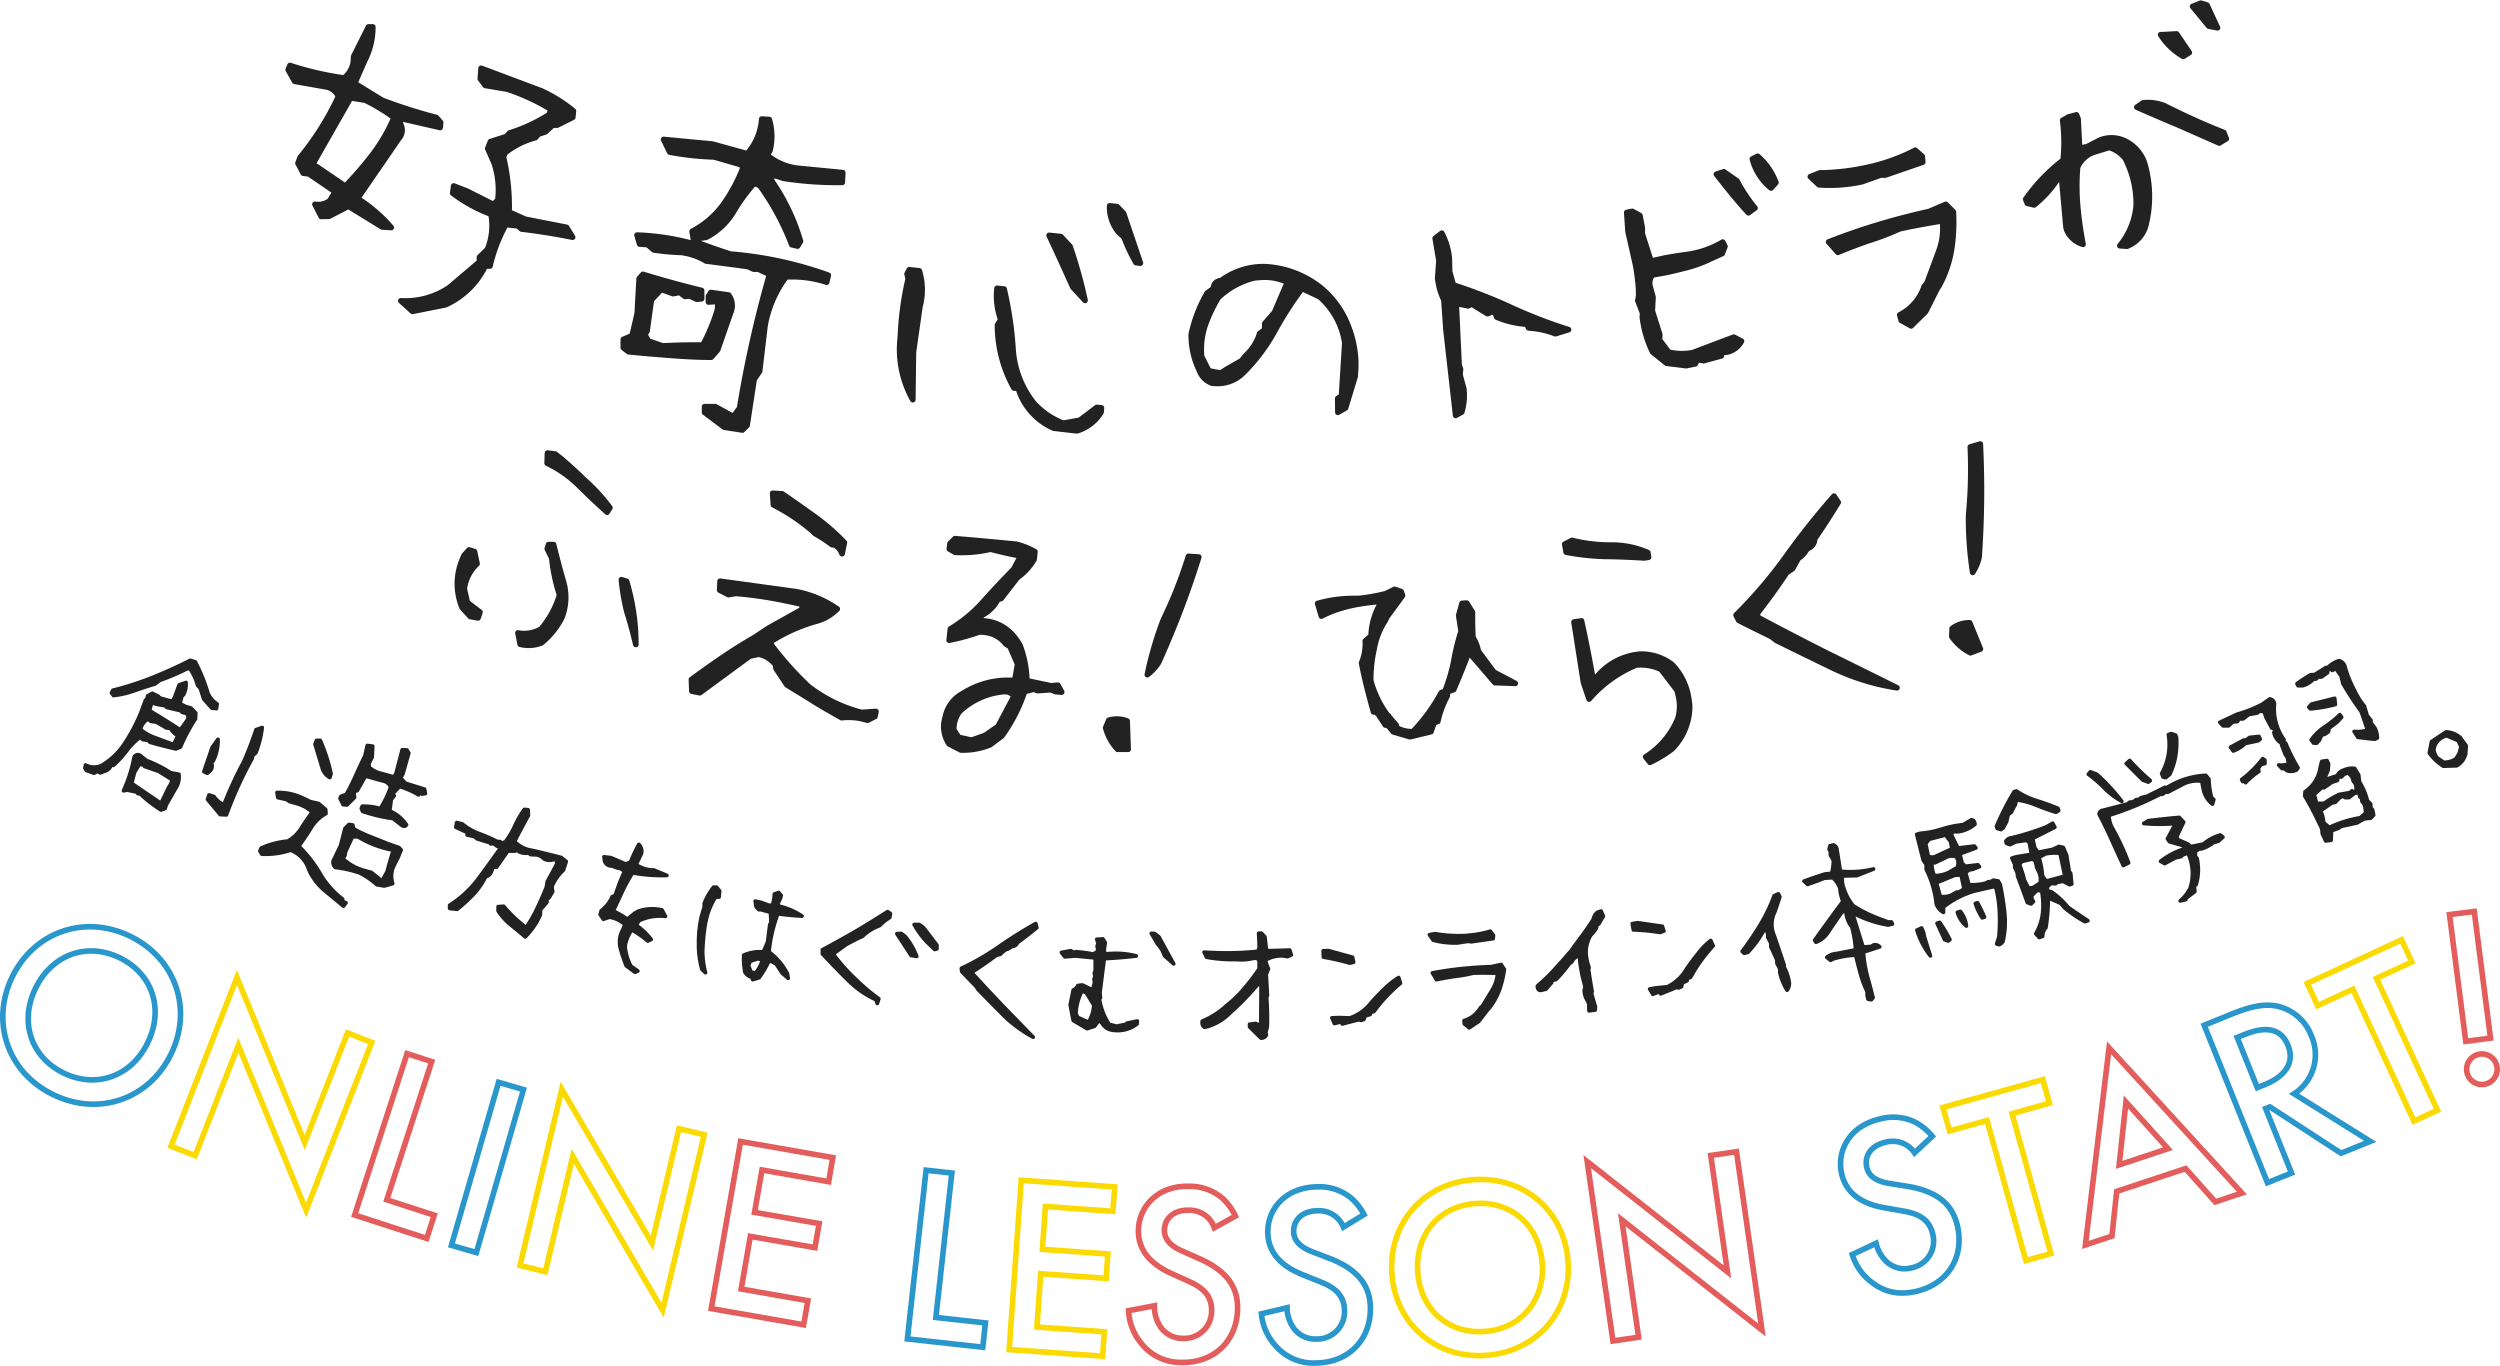 <svg xmlns="http://www.w3.org/2000/svg" viewBox="0 0 667.83 364.79" width="668" height="365"><defs><style>.cls-1,.cls-2{fill:#222;stroke:#222;stroke-linecap:round;stroke-linejoin:round;}.cls-1,.cls-3,.cls-4,.cls-5{stroke-width:1.5px;}.cls-3,.cls-4,.cls-5{fill:none;stroke-miterlimit:10;}.cls-3{stroke:#2996cc;}.cls-4{stroke:#fbda01;}.cls-5{stroke:#e25d5b;}</style></defs><title>アセット 1</title><g id="レイヤー_2" data-name="レイヤー 2"><g id="画像で作成するテキスト"><path class="cls-1" d="M123.46,162.26a16.57,16.57,0,0,1-.49-11.41c.18-.57.5-1.42,1-2.53l1.32-1.48,1.46.46.69,3.24a11.41,11.41,0,0,0-3,4.74,16.39,16.39,0,0,0-.43,1.95l.84,3.66,3.36,2.57L127.7,165l-2.06-.36Zm14.9,6.76a8.75,8.75,0,0,0,6.21-1.08,25.3,25.3,0,0,0,4.92-9.05A46.59,46.59,0,0,1,147.4,149l-1.21-2.46.35-1.12,1.34,0q1.2,4.92,2.6,9.8a14.78,14.78,0,0,1-.4,9.71,20.55,20.55,0,0,1-5.42,6.72,9.29,9.29,0,0,1-5.7.39Zm16.32-39.34a31.36,31.36,0,0,0-8.52-6l.09-2.71,2.09.27,1.59,1.26q4.09,3.55,6,5.49a49.37,49.37,0,0,1,7,7.58l-.75,1.19Q158.29,133.26,154.68,129.68Zm12.79,33.72a57.89,57.89,0,0,1-1.47-8.6l1.38.43a58.79,58.79,0,0,1,2.47,16.86C169,168.55,168.21,165.65,167.47,163.4Z"/><path class="cls-1" d="M184.7,181.47q3.9-2.88,8.28-5.87,4.61-3.12,8.44-5.29l3.83-2.54,8.94-5,.27-1.33q-1.49-.39-5-1.11a106.71,106.71,0,0,0-12.88-1.87l-2,.33-2.33-1.21.11-2.37L212.66,158a28.44,28.44,0,0,1,11,4.61,12.39,12.39,0,0,1-5.45,3.23,44.6,44.6,0,0,0-12,5.29l-.43.75a88,88,0,0,0,10.21,11.46,39,39,0,0,0,14.16,6.92L234,190l-.27,1.33-1.95,1-1.75-.44a16.84,16.84,0,0,0-5.21-.23q-5.12-2.88-7.49-4.37-1.47-.94-7.12-4.39l-2.89-4.36-.16-1a7.35,7.35,0,0,0-4.49-2.84l-2.41.52L186.94,185l-2.12-.43Zm37.52-36.05a38.57,38.57,0,0,0-4.47-2.93l-.85-.82a53.57,53.57,0,0,0-10.3-6.87l-.21-3.08,2.55.14q3.88,2.64,8.55,6a58.37,58.37,0,0,1,8.07,7l-.61,3Q224,145.51,222.22,145.42ZM215.64,162l.13-.62-.62-.13-.13.62Z"/><path class="cls-1" d="M253.53,198.66a8.23,8.23,0,0,1-1.37-5.51,11.92,11.92,0,0,1,.37-1.68,9.08,9.08,0,0,1,4.7-6.29,22.41,22.41,0,0,1,13.83-3.43l.77-4.37-2-4.68-1.18-.77a8.06,8.06,0,0,0-5.56-3.08,9.69,9.69,0,0,0-1.54-.08,54.16,54.16,0,0,1-8,2.18l.33-3a38.07,38.07,0,0,0,8.92-7.44q3-3.39,8-8.54l1.85-3.52q-3.74-.69-8.06-1.81a33.76,33.76,0,0,1-9.45.84l-1.54-.9.17-1.43,1.32-1.31q5.49.44,16.37,1.48a19.74,19.74,0,0,1,5,2l-.23,2.07a15.88,15.88,0,0,1-4.46,4.85l-4.35,5.6-.84.18a10,10,0,0,1-4.49,4.4l-.15,1.34q6.89.15,10.52,6.55a28.28,28.28,0,0,1,1.84,9.47l6.48,1.37,1.83-.16,1,1.84L282,184.7l-1.3-.51-3.57.24-1-.38-2.43.63a43.93,43.93,0,0,1-6.06,11.85l-3.17,2.37a19.17,19.17,0,0,1-7.79,1.39Zm9.62-2.27L266.6,194l4.27-8.06a2.78,2.78,0,0,0-2.13-1.24,8.45,8.45,0,0,0-1.19.05A19.83,19.83,0,0,0,256.33,190a7.88,7.88,0,0,0-1.55,4.91l1.31,2,3.46.76Z"/><path class="cls-1" d="M295.36,194.35l.83-2a7.6,7.6,0,0,1,4.91.2l.26,7.55h-2.83A13.54,13.54,0,0,1,295.36,194.35Zm15.39-28.78c1.26-2.67,2.16-4.67,2.72-6q2.23-5.32,4-11l2.76.18q-3.43,11-7.87,21.56-1.84,4.41-2.87,6.62a12.32,12.32,0,0,1-3,3.24A94.65,94.65,0,0,1,310.75,165.57Z"/><path class="cls-1" d="M372.19,195.44l-1.48-1.81-.63,0-1.71-2.6-.72-1.31.14.71-.25-1.07,0-.72-.62,1.48q-2.11-7.37-3.2-13.09a13.37,13.37,0,0,0,1-5.85l1.54-1.37a18.36,18.36,0,0,1,2.85-9.22q-9.83.63-16.12,3.93l-1-3.37a35,35,0,0,1,9.32-1.33h1.54a49.34,49.34,0,0,0,7.33-1.29l2.37-1.15,1.76.61.34,1.07-4.16,5.69-.48,1a20,20,0,0,0-2.95,7.6,36.56,36.56,0,0,0-.9,8.38,27.37,27.37,0,0,0,4.19,8.87l2.64,3.09-.81.05a8,8,0,0,0,5.26,1.65A48.09,48.09,0,0,0,385,185l1-.42a47.91,47.91,0,0,0,2.31-7.75,61.72,61.72,0,0,1,2-8.27l-.64-4.21.88-3.22,1.26-.08,1.52,2.43c0,2.3,0,4.56.16,6.78a10.3,10.3,0,0,1,1.41,3.62l4.16,5.61,5.71,3-5.44-.2-7-8.14q-1.14,3.24-4,10l-1.76.65.06,1a26.07,26.07,0,0,0-2.54,6.85l-1,.34-.84,2.4-5.61,1.36Zm-1.27-4.27c-.06.13-.23.23-.53.31Z"/><path class="cls-1" d="M428.68,148.57a63.1,63.1,0,0,1-10.31-1.13L418,145.3l1.94-1a41.94,41.94,0,0,0,10.16,1.25,24.27,24.27,0,0,1,10.08,2l.2,1.25-1.16.18Q433.54,148.63,428.68,148.57Zm10.93,53.56a22,22,0,0,0,8.63-10.3,11.73,11.73,0,0,0,.27-5.25,21.92,21.92,0,0,0-.54-2.29l-4.25-5.55a13,13,0,0,0-6.66-1.15,33.88,33.88,0,0,0-12.56,9.09L423,182.26l-2.53-16.15,2-.3q1.53,6.88,3,15.15l1.07-.17a16.78,16.78,0,0,1,11.57-6.1,13.49,13.49,0,0,1,8.56,2.77,16.64,16.64,0,0,1,4.48,9.35,14.42,14.42,0,0,1,.21,2A16.37,16.37,0,0,1,446.68,200a33.23,33.23,0,0,1-5.92,3.58Z"/><path class="cls-1" d="M490.06,178.6q-5.85-2.81-15.51-7.56L473.19,170q-6-2.94-8.73-4.34l-.7-1.41a122.13,122.13,0,0,0,13.29-15.57q6.07-8.47,12.87-16.21l1.14,1.68q-3.63,5.87-6.32,9.75a2.69,2.69,0,0,1-2,2.6,7,7,0,0,1-2.35,2.6l-1.57,2.78-1.52,1q-3.63,5.49-7.9,10.95l.25,1.06q8.18,4.37,18.29,9.49,10.71,5.26,18.8,9.29A61.22,61.22,0,0,1,490.06,178.6Z"/><path class="cls-1" d="M521.4,170l.09-2.17a7.59,7.59,0,0,1,4.68-1.51l2.86,7-2.67,1A13.71,13.71,0,0,1,521.4,170Zm4.48-32.33c.24-2.94.4-5.14.46-6.58q.25-5.78,0-11.75l2.66-.78q.57,11.49.08,23-.21,4.78-.4,7.21a12.48,12.48,0,0,1-1.71,4.08A93,93,0,0,1,525.88,137.69Z"/><path class="cls-1" d="M85.8,57.76l-1.67-3.24a5,5,0,0,0,4-1l1.38-2.37-7-4.77L81,46.2,79.6,43.54,80.18,42a75.76,75.76,0,0,0,10.23-16.3,4.49,4.49,0,0,0-3.55-2.6l-8.14-1.44L77,18.61l.45-1.18a82.37,82.37,0,0,0,14.46,3.35,6.61,6.61,0,0,0,2.46-4.18l.12-1.6,3.94-7.86,1.15,0a19.17,19.17,0,0,1-2.14,8.94l-2.7,6.12,7.36,4.53a140.74,140.74,0,0,0,14.47,4.61l1.14,1.3L117.58,34l-10.3-2.36-.45,1.19a3.32,3.32,0,0,1-.31,4.13l-11,16a40.67,40.67,0,0,1,9,7.76l-2.45-.16-9-5.53-5.17,2.68Zm6.44-8.08a97.56,97.56,0,0,0,7.31-8.47,46.34,46.34,0,0,0,5.71-9.86,50.62,50.62,0,0,0-7.69-4.65l-3.92-.62L83.56,43.79Q87.88,46.67,92.24,49.68Zm17.93,33.43-3.09-2.81a20.78,20.78,0,0,0,13-3.59l8-6.81V68.64l2.14-2.09a16.77,16.77,0,0,0,.95-9.39,40.15,40.15,0,0,1-10.23-5.61l.25-1.93L124.75,51l7.06,3.55L133,53.36a22.76,22.76,0,0,0-.95-9.73l-1.75-4,.7-1.85,4.28-1.37.84-.94a43.91,43.91,0,0,0,10.54-4.89l.54-1.43a56.92,56.92,0,0,0-11.66-5.39l-5.91-1L128.31,21l.2-2.82,16,6a37.82,37.82,0,0,1,8.67,5.41L153,31.28l-4.17,2.09-1.17,0-1.93,1.78-1.88.63-.84.94a21.64,21.64,0,0,0-8.1,4.07l-.42,1.1A58.53,58.53,0,0,1,136,56.59l4.3,1.92,11.05,2.16,1.61,2.63q-7-1.39-13.65-2.18l-.94-.84-3.24-.36A43.14,43.14,0,0,0,130.89,71h-1.26A21.73,21.73,0,0,1,119,81.36Z"/><path class="cls-1" d="M167.89,93.9l-1.38-1.08,0-2.21,2.34-1,1.39-6q.24-4.8.51-9.26l1-1.12q7.83,2.4,15.67,4.31l0,2.21-1.28.13L184.25,79l-1.28.12-1.39-1.08-1.81.34-3.11-1.14L174,80.06l-1.16,8.34-.59.88.94,1.76L177,92.35q5.46-.27,10.75-.23a50.33,50.33,0,0,0,3.93-9.49l.12-2.19-2.54.18,0-1.54.61-1,4.76.67a4.58,4.58,0,0,1,.56,4.65l-3.48,10L190,95.36c-3.34,0-6.91-.19-10.73-.48S171.66,94.27,167.89,93.9Zm25.59,20.17-5.26-3.95,0-1.54h2.89l4.78,2.64,1.68-2.25a310.85,310.85,0,0,1,8-35.74l-3-1.39-1.26,0-1.48-.69c-3.74-.52-7.47-1-11.22-1.49a17.06,17.06,0,0,0-6.6-2.29,57.85,57.85,0,0,1-7.36-.68l-1.69-1.42-2.09-.14-.7-2.38A64.4,64.4,0,0,1,185,65l.25-1.05-.36-2.21a24,24,0,0,0,8.37-7.22,45.76,45.76,0,0,0,5.14-9.51L198.15,44l-7.4-2.14a75.84,75.84,0,0,1-11.85-1.29l-1.63-3.37,13,1.23L199.61,41a15.53,15.53,0,0,0,3.88-9.25l2,.12a15.69,15.69,0,0,1,.21,8.23l-.78,1.27a15.44,15.44,0,0,0,8.81,3.58l11.4,1.11L225,48.66a96.31,96.31,0,0,1-15.65-1.07l-2.69-.88-.76,1.19a55.39,55.39,0,0,1,7.94,16.5l-.78,1.27-1.55-.36A69.46,69.46,0,0,0,203,49.53l-1.48-.68a48.66,48.66,0,0,0-5.65,7.77,18.08,18.08,0,0,1-7.25,6.72l-2.08.28-.71.95q4.71,1.77,9.27,3.25a100.72,100.72,0,0,1,26.16,5.64l-.43,1.86A29.64,29.64,0,0,0,210,73.91a30.31,30.31,0,0,0-5.66,13.18l-1.42,12-1.47,2.21-1.88,12.27-1.25,1.24Z"/><path class="cls-1" d="M243.84,106.71A27.38,27.38,0,0,1,240.52,90a81.79,81.79,0,0,1,2.1-15.58l-.31-1.3.57-1.12,2.69.29a17.13,17.13,0,0,1,.17,9.54L244,94Zm37.68,7.62a16.93,16.93,0,0,1-9.5-10.62l-1.16-.13a34.59,34.59,0,0,1-4.4-16.8l.88-1.45a18.61,18.61,0,0,1-1-8.37l1.89.2a97.34,97.34,0,0,1,2.38,16,25.83,25.83,0,0,0,5.63,14.57A21,21,0,0,0,284,113l4.45-.8,4.53-3.42,1.26.13-.12,1.17a11.37,11.37,0,0,1-6.43,4.95Zm8.33-34.15-3.26-3.53q-3.15-7.05-6.34-13.83l3.14.33,2.45,2.62A124.39,124.39,0,0,1,289.85,80.18Zm13.6-10.09a47.74,47.74,0,0,1-3.19-6.79L298.86,62a10.36,10.36,0,0,1-2.43-7.07l2,.21,1.72,1.82,4.49,13.27Z"/><path class="cls-1" d="M357.36,106.37l1-.64.88-14.18a20.39,20.39,0,0,0-6.69-12.31L347.82,77a95.53,95.53,0,0,0-7.4,11.53,48.18,48.18,0,0,1-8.57,11.26,9.54,9.54,0,0,1-6.57,2.58,9.94,9.94,0,0,1-1.54-.08,5.65,5.65,0,0,1-3.36-3.4,21.67,21.67,0,0,1-2.16-9.64,37.71,37.71,0,0,1,4.24-11l1.71-1.28c0-1.2.67-1.9,2.06-2.09a19,19,0,0,1,11.61-3.7A25.86,25.86,0,0,1,353.05,77a24.76,24.76,0,0,1,7.31,10.59,27.74,27.74,0,0,1,1.8,9.74c0,.6-.05,1.65-.16,3.16l-2.55,8.41-2.06,1.19Zm-29.68-7.79,4-2.29,1-1.27a13.33,13.33,0,0,0,3.83-6l1.35-1,0-1.63,2.6-3,3.45-8.06A14.06,14.06,0,0,0,337.41,74c-.48,0-1.32.07-2.52.2a21.83,21.83,0,0,0-9.44,5.22,39.94,39.94,0,0,0-3.55,7.52,20.45,20.45,0,0,0-.92,8.22L322.9,99l3.17.61Z"/><path class="cls-1" d="M386.26,88l-.54-7.93a17.88,17.88,0,0,1-1.67-5.82l.34-4.66-1-6,1.76-1.36a17.84,17.84,0,0,1,2,6.69l.09,3.62,1,3.53a138.07,138.07,0,0,1,15,5.82A131.47,131.47,0,0,0,419,88l-3.51,1.09a23.73,23.73,0,0,0-7.15-1.55l-.46-1a24.5,24.5,0,0,1-8.08-1.9L399.26,83l-1.92.74-4.16-2.57-1,.47L389,81l.77,16.53.37,1-.11,1.64,1,3.62a15.44,15.44,0,0,1-.55,6.23l-1.63.89Z"/><path class="cls-1" d="M441.42,73.38a3.63,3.63,0,0,0-.51,3.5l.66,2.45L441.38,83l2,6.33-.1,1.4,2.49,3.29a15.48,15.48,0,0,0,6.46.11L463.15,90l2.05,1.07A5.73,5.73,0,0,1,461.35,94,6.84,6.84,0,0,1,460,94l-.17,1-4.71,1.29L453.46,96l-.6,1.13-2.48.49-5.19-.65-3.72-3a28.61,28.61,0,0,1-2.75-9.4l.09-.93-1.31-3.43q.67-1.7-.48-9l-2.12-9.43-.34-5.08,1.5-.29,2,1.09.64,3.27,0,1.65,2.34,7.27,3.52-.78c2.13-.42,4.21-.73,6.26-1a25.43,25.43,0,0,0,9.38-3.3l.59,1.17-.73,1.89L457.12,69a35.11,35.11,0,0,1-7.66,2.7c-2,.52-3.59.88-4.66,1.09ZM464,48.27a43.64,43.64,0,0,0,4.82,7.25l-1.77,1.26q-3.85-4.22-8.54-10.29l2-.66Zm10.39.46-1.28,1.44a14.67,14.67,0,0,1-5-7.76l1.42-.73A16.94,16.94,0,0,1,474.4,48.73Z"/><path class="cls-1" d="M485.89,49.3l-2.29-2.17,2.54-1a61.52,61.52,0,0,0,12.61-1.45c.77-.15,1.83-.41,3.16-.78a49.81,49.81,0,0,0,9.71-3.83l1.86,1.63.15,1.55-10,3.45-1.23,0-5,1.78A40.45,40.45,0,0,1,485.89,49.3Zm22,36.23-.41-1.48A13.23,13.23,0,0,0,514,76.52l.77-1,3.1-8.36a17.29,17.29,0,0,0,1-8.24q-7.44,1.23-11.49,2.17a68.91,68.91,0,0,1-8.21,3.13q-4.11,1.42-8.22,3.13l-2.46-2.78a174.91,174.91,0,0,1,17.06-5.69q4.88-1.35,9.81-2.45l4.44-1.9,2,2a48.38,48.38,0,0,1-.48,10.06A30.63,30.63,0,0,1,518,76.26l-.53.8-3.07,6.11L510.53,87Z"/><path class="cls-1" d="M566.27,65.58a19.38,19.38,0,0,0,4.38-10.69,26,26,0,0,0-1.82-10.16c-.43-1.06-.78-1.86-1.06-2.4a8.68,8.68,0,0,0-4.32-3l-4.25,1.3a7.38,7.38,0,0,0-4.22,4,62,62,0,0,0,0,10.09,105.49,105.49,0,0,0,1.47,10.49,6.79,6.79,0,0,1-4.31-3.72l-.25-.87-1.17-13.14-1.17.46a29.64,29.64,0,0,1-6.15,6.74l-1.83-.43-.44-1.09a47.57,47.57,0,0,1,10-10.43A45.81,45.81,0,0,0,551,32.11l1.58-.93,2.11-.55.44,1.09.4,7.81,2-.4L561,37.35a8.35,8.35,0,0,1,7.09.47A10.31,10.31,0,0,1,572.7,43l.35,1.12a31.65,31.65,0,0,1,.28,15.54,8.19,8.19,0,0,1-5.16,6.05Zm15.46-32.33q-3.84-1.57-10.91-4.68l1.68-1.15a12.17,12.17,0,0,1,5.65.75q8.16,4.13,15.89,7.16l.67,1.68-1.88,1.14Zm-4.55-24L581.45,9,584.84,14l-1.63,1A17.17,17.17,0,0,1,577.18,9.21Zm12.87-2.32-4.34-5.27,2.18-.87,1.66.5,2.81,6.07Z"/><path class="cls-2" d="M23.07,205.74l-.37-.59.15-.84a4.88,4.88,0,0,0,4.31.11,18.79,18.79,0,0,0,6.12-5.85,48.74,48.74,0,0,0,4.26-8l1.34-3.6.47-.44.07-.67,1.25-.71,1.56.75.48.49,3.26.91.65-1,1.24-3.4,1.83-.64a6.08,6.08,0,0,1-.65,3.24l-.46.43-.51,2,1.61.77,1.33.39,1.28,1.33-.08,1.53a49.43,49.43,0,0,0-4,7.52L47,200c-2.32-.52-4.63-1.11-6.94-1.79l-.48-.48-1.41-.23-.78-.58a17.13,17.13,0,0,0-3.56,3.6,26.5,26.5,0,0,1-3.54,3.86l-.64-.05A2.25,2.25,0,0,1,28,205.92l-1.24.47L26,206l-.89.48Zm7.25-20-.52-.7.34-.7a81.7,81.7,0,0,0,10.62-3.43q5.16-2.07,10.06-4.56l1.33.39a43.73,43.73,0,0,1,3.37,8.32A6.54,6.54,0,0,0,58,188l-.19,1.23-1.24-.15-2.14-2.4-.93-2.89-.7-.74a14.94,14.94,0,0,0-1.9-4.26l-.69-.34a61.37,61.37,0,0,1-7.49,3.22l-1.37,1c-1.7.5-3.51,1.09-5.45,1.77A23.3,23.3,0,0,1,30.32,185.73ZM43,216.31A34.61,34.61,0,0,1,37.46,212l-.63-.06-.4-.44L34,211l-1,.18a41,41,0,0,0,2.86-9.06,1.11,1.11,0,0,1,1.67-.3l1.61,1.28a33.79,33.79,0,0,1,6.43,3.26l2.22.42A5.41,5.41,0,0,1,47,210.4l-2.59,4.52-.31,1Zm0-1.78,1.93-4,.91-1.58v-.82L42.42,206l-3.77-1.31-.44-.47-1-.09-1.26,2.08-.77,3Zm3.38-15.69,1.14-2.34a6.09,6.09,0,0,1-2-2l-1.06-.11-2.7-1.56-1.47-.2-.76-.62a4.33,4.33,0,0,0-2,2.78A12.3,12.3,0,0,0,41.42,197Zm2.09-4.31L50.23,192V191l-.56-.53-1-.23-.44-.46-3.68-.87-.48-.48a14.65,14.65,0,0,1-3.35-.71l-.38.47-.37,1.6q4.05,2.42,7.9,4.93Zm6,11.53,2.2-6.44,1.56-2.18a12.09,12.09,0,0,1-1.21,5.65l-.56.64a1.89,1.89,0,0,1-.42,2.23l-.67.54Zm4.33,11.47-3.36-4.06.41-1.17,1.32.43a6.33,6.33,0,0,0,2.64,2.19,105.19,105.19,0,0,1,5.35-11.59q1.84-4.23,3.24-8.47l1.64-.57A27.23,27.23,0,0,1,68.36,201l-.9.83-.08.67a108.67,108.67,0,0,0-6.9,15.11Z"/><path class="cls-2" d="M91.75,242l-5-4.13a15.81,15.81,0,0,1-4-5.06L82,231a8.26,8.26,0,0,0-4.37-3.95,21,21,0,0,1-7.69,1.06l-.5-.84.31-.76a22.19,22.19,0,0,1,7.13-1.88,10.16,10.16,0,0,0,3.63-3.51c.94-1.49,1.9-2.9,2.9-4.24a10.1,10.1,0,0,0-4-2.24l-2.12-.6-.63-.5L74.23,213,74,211.65a15.31,15.31,0,0,1,6.84,1.45l2.09,1,2.17.48L87,216.2l.07,1.06a10.64,10.64,0,0,0-4,3.89q-1.55,2.52-3.26,4.84a34.48,34.48,0,0,1,5.72,7.33,22.9,22.9,0,0,0,6,6.81v.63l.89.36Zm-3.64-34.36A4.3,4.3,0,0,1,86,204.82l-1.84-6.09.39-1h1a45.33,45.33,0,0,1,2.88,8.91Zm12.55,28.63A20.59,20.59,0,0,0,96,233.09a33.19,33.19,0,0,0-6.44-1.44,1.79,1.79,0,0,1-.54-1.73L91,225.77l1.15-4.5,1.08-1.09,1,.16.25,1A31.85,31.85,0,0,0,99,223.48l4.72,1.88,2.85,1,.59.63-.82,2-1.1,2.16a6.47,6.47,0,0,0-.35,4.82l-2.22.64Zm-9-21.39-.82-1.65.22-.55,1.45-.55q1.37-2.44,2.55-5.1c.79-1.76,1.59-3.48,2.42-5.15l.63-2.79,1.44.18-.14,2.94-.84,1.63,0,1a6.7,6.7,0,0,0,3,1.64l3.62,1,.57-.8,1.69-6.45,1.25.06.5.83-1.53,5.43-.65,1.27,1.32,1.36,5.07,1.58.22,1.17-.89.13-.67-.51-.29.72a20.9,20.9,0,0,0-5.06-2.22l-1.88,2,.47.44-.8,1-.39,3.09a10.2,10.2,0,0,1,4.46,3.7c-.3.43-.73.47-1.27.12l-2.33-1.81a41.64,41.64,0,0,1-8.12-1.91l-.33-.77.23-.59a15.06,15.06,0,0,1,4.81.63,27,27,0,0,0,2.79-5.76,2.71,2.71,0,0,0-1.52-1.49l-5.22-1.44-2.19,3.89-.64.14-.24.59.15,1.09-2,2Zm10.45,20.47.3-.76,1-1.78c.5-1.93,1.06-3.85,1.66-5.77a26.86,26.86,0,0,1-9.43-3.56l-1.49,0-1.85,4-.16,1-.57.81a13.58,13.58,0,0,0,6,3.26l1.67.47Z"/><path class="cls-2" d="M140.31,250.21q-1.92-1.64-3.89-3.23a15.86,15.86,0,0,1-3.35-3.73l0-1.11,1.47-.1a38.12,38.12,0,0,0,6,5.68,35.63,35.63,0,0,0,2.94-5.13q1.31-2.75,2.49-5.67l.23-1.46,2.55-4.73-.09-.9-.5-.4a3.18,3.18,0,0,1-2.85-.06,3.27,3.27,0,0,0-2-1.07l-1.6-.09-.5-.4a4.58,4.58,0,0,1-2.57-.35l-.59-.68-.4.5-2,0-3,4.29-1.07,0c-.19,1.47-.8,2.33-1.84,2.57a19.92,19.92,0,0,1-3.36,4.81,43.67,43.67,0,0,1-4.26,3.89l-2-.22,0-.85a29.11,29.11,0,0,0,7.66-7.11q3.1-4.17,6.06-8.39a2.84,2.84,0,0,1-1.89-1l-.89.09.31-.95-.76.57L127.4,224l-.67-.6L124.8,223l.06-.65-3.08-1.43.21-1.23,1.51.35a15.31,15.31,0,0,0,4.53,2.6,47,47,0,0,1,4.87,2.13l.68,0,.49.4.94-.36a22.23,22.23,0,0,0,2.55-4.31,24.4,24.4,0,0,1,2.5-4.32l1,.08.09,1.52c-1.25,2.25-2.48,4.56-3.7,6.95a8,8,0,0,0,4.65,2.37q3.88.89,7.86,1.93l1.29,1.05-.74,2.29a12,12,0,0,0-3.07,4.43l.18,1.35-.94,1.57-.59.48v.76L145,242.27l-.59.62-.09,1.46A19.06,19.06,0,0,1,140.31,250.21Z"/><path class="cls-2" d="M167.3,257.94a38.81,38.81,0,0,1-1.59-4.74,6.89,6.89,0,0,1,0-3.26,9.58,9.58,0,0,1,.75-1.83l.47-1.17a7.5,7.5,0,0,0-3.35-1.83,4,4,0,0,0-.79-.16l-1.6.55-.86-1.27.28-1a9.52,9.52,0,0,0,2.92-3.74l.82-.35a57.75,57.75,0,0,1,2.41-6.26,1.77,1.77,0,0,0-1.15-.94,2.21,2.21,0,0,0-.55-.09l-1.51-.56a4.64,4.64,0,0,1-.71-.09,1.86,1.86,0,0,1-1.33-1.24l-.16-1.13,1.81.22,4,1.7,1.29-.53a39.15,39.15,0,0,1,2.2-4.71,2.53,2.53,0,0,1,.7,2.42l-1.43,3a9.58,9.58,0,0,0,2.65,1.18,11.39,11.39,0,0,0,1.24.23h.82l3.51,1.46a44.09,44.09,0,0,1-9.17-.69,48.19,48.19,0,0,0-2.74,5c-1.07,2.34-1.88,4.07-2.42,5.17a25.7,25.7,0,0,1,3.77,2.2l1.93-1.56.92-.53a11.29,11.29,0,0,1,6.43-.35l.9,1.69a12.75,12.75,0,0,0-7.07,1.17l-.74,1.21a17.7,17.7,0,0,1,4,3.78l-.9.43a30.53,30.53,0,0,0-4.28-3,11.41,11.41,0,0,0-1.66,3.66A8.59,8.59,0,0,0,167,253a13.89,13.89,0,0,0,1.51,5l1.87,1.33-.76.32Z"/><path class="cls-2" d="M187.5,258.88a24.94,24.94,0,0,1-.88-7,31.43,31.43,0,0,1,.77-7.17l.74-2.49v-.93a16.88,16.88,0,0,1,2.49-4.35l.79,0,.82,1-.14,1.63h-.94a19,19,0,0,0-2.54,6.26c-.16.73-.27,1.31-.33,1.75a57.72,57.72,0,0,0-.58,6.53,23.21,23.21,0,0,0,.76,5.67ZM201,261.05a3.19,3.19,0,0,1-2-1.41,19.88,19.88,0,0,1-.32-4.54,10.16,10.16,0,0,1,5.22-.85l1.15-2.66.59-4.66.32-.5-.13-2.78-2.55-.71-.58,0-.72-.78-.24-1.5,1.54.33,2.41.88.75-.36.31-1.44.13-1.32,1.12-.38.67.77-.13.59-.7,1.57.16.7a17.85,17.85,0,0,1,6.23,2.65,63.53,63.53,0,0,1-6.46-.62,44.89,44.89,0,0,0-1.66,5.73c-.29,1.36-.52,2.85-.7,4.47a17,17,0,0,1,4.93,5.8l.21,1.24-1.63-1.39-1.56-2.42-1.86-1a26.61,26.61,0,0,1-2.73,4.66l-1.72.51Zm.83-1.17a8.89,8.89,0,0,0,1.71-3.11l-.05-.48-1.1-.24-2,.67-.46,1.15.71,1.76Z"/><path class="cls-2" d="M234,267a25.7,25.7,0,0,1-7.63-5.38q-3-2.94-6.68-6.88l0-1.08q3.77-2,8.8-4.88,3.42-2,8.62-5.31l.74.53-.16,1-1.33.92-1.44,1.31a12.74,12.74,0,0,0-4.52,2.83q-2.22,1-4.48,2.27l-3,2.2-.1.6a51.76,51.76,0,0,0,5.59,6.24,57.61,57.61,0,0,0,6.35,5.39l-.4,1.22Zm5.59-17.63,1.14-.07,1,.72a18.15,18.15,0,0,1,3.15,5.4l-1.5-.24Zm7.94,2.14a24.22,24.22,0,0,1-3.33-4.59l1.34,0a5.37,5.37,0,0,1,1.84,1.69l2.89,3.8v1l-.6.16Z"/><path class="cls-2" d="M268.08,271.18q-2.58-2.58-6.81-6.92l-.53-.83q-2.62-2.69-3.81-3.94l-.11-.88a68.37,68.37,0,0,0,10-5.77,114.25,114.25,0,0,1,9.86-6.18l.29,1.1q-3,2.43-5.18,4a1.53,1.53,0,0,1-1.54,1,3.87,3.87,0,0,1-1.74.93l-1.35,1.19-1,.24c-2,1.5-4.05,2.94-6.24,4.34l-.07.6c2.34,2.57,5,5.4,7.92,8.48L276,277A34.54,34.54,0,0,1,268.08,271.18Z"/><path class="cls-2" d="M286.71,272.55l-.16-.72-.66-3.45.8-3.93.75-.51.5-.73,1.18-.14,3,1.41.17-.4-.17-.52.27-1.1-.14-1,.23-.54-.13-1.13.23-.55c0-1.52,0-2.66,0-3.41l-5.27-.52-2.86.23-.9-1.17,2.48-.46.78.45.57-.17a31,31,0,0,1,4.7.64l1.17-.79,0-.71-.17-.57.26-.9-.35-1,1.64-.1.6,1-.36,2.62.84.36a24.48,24.48,0,0,1,3.82-.07,21.46,21.46,0,0,1,4,.64q-3.88.48-8.54.71l-1.16,9.09.12,1.33-.23.55a17.39,17.39,0,0,0,2.55,6.57l2,.52,2.06-.43.5.18.18-.55,2.79-.59-.05.76a8.37,8.37,0,0,1-6.36,1.7,3.69,3.69,0,0,1-3-1.91l-.88-.72-1.11,1.56-2,.65Zm5.49-4.1-2-3.27-1.14-.58a14.41,14.41,0,0,0-1.64,6.11l.45,1,2.92,1.3A9.92,9.92,0,0,0,292.2,268.45Zm18.87-13.21a8.15,8.15,0,0,0-1.85-3.12l-1.66-2.85.86.06,1.17.88,3.94,7.21Z"/><path class="cls-2" d="M333.81,274.26v-.71l1.58-.2,1.31.52.11-.4.07-9.45a1.35,1.35,0,0,0-.65-1.38c-1.19,1.41-2.42,2.78-3.69,4.09s-2.71,2.7-3.94,3.78a13.9,13.9,0,0,1-6.79,3.85c-.54-.27-.75-.81-.65-1.63a22,22,0,0,0,6.59-4.26,29,29,0,0,0,4.71-4.59,52.27,52.27,0,0,0,3.91-5.15V256.6l-.5-.67h-1.07a12,12,0,0,1-3.35.38,14.65,14.65,0,0,1-1.48-.06,36,36,0,0,1-7.66-.62l-.65-1.33c1.86.12,3.65.18,5.38.2a76.43,76.43,0,0,0,9-.44l.36-1-.17-3.81H337l.91,1,.38,3.45.66.21,5.59-.16.39,1.28-1,.45-1.32-.22a9,9,0,0,0-4.32,1l-.21.51.74,2-.57,1.47.31,5.59-.2.56c.15,2.17.22,4.11.2,5.84,0,.95,0,1.66-.06,2.14l-.37,1.31.15.77a1.53,1.53,0,0,1-1.43.8Z"/><path class="cls-2" d="M353.54,255.62l-.07-1.68,1.42-.05,6.43,1.78.26,1.31-1,.24A60.82,60.82,0,0,0,353.54,255.62Zm4.8,17.25-1.87.48-.67-1.5,1.83-.07,2.95.09a11.84,11.84,0,0,0,5.69-4.09c1.24-1.37,2.37-2.55,3.42-3.54a19.88,19.88,0,0,1,3.94-3.16l.47,1.51a42.48,42.48,0,0,0-6.16,6.34l-.92,1.21-.9.24-.13.56-1.31.41-.37.93-.75.23-.62-.18-4.38,1.14Z"/><path class="cls-2" d="M382.85,251.08l-1-1.44,1.51-.28a34.58,34.58,0,0,0,7.13.53c.44,0,1.05,0,1.82-.1a27.72,27.72,0,0,0,5.78-1.09l.85,1.1-.08.88-5.89.84-.68-.14-3,.45A22.72,22.72,0,0,1,382.85,251.08Zm8.33,22.36-.08-.86a7.46,7.46,0,0,0,4.41-3.48l.52-.45,2.6-4.29a9.8,9.8,0,0,0,1.42-4.45c-2.83-.08-5-.08-6.58,0a37.55,37.55,0,0,1-4.88.86c-1.61.24-3.23.53-4.87.87l-1.07-1.8a96.78,96.78,0,0,1,10-1.34c1.89-.16,3.78-.27,5.68-.32l2.66-.58.87,1.3a27.2,27.2,0,0,1-1.33,5.52,17.7,17.7,0,0,1-2.85,5l-.37.38L395,272.81l-2.51,1.69Z"/><path class="cls-2" d="M424.43,268.06l-.29-.68a5.4,5.4,0,0,1-.93-2.9l.23-1a41.67,41.67,0,0,1-1.38-6.53l-.15-1.62-.43-.1-1.16.91-.47.78-.65.49a36.38,36.38,0,0,1-3.52,4.18l-1.24.31.06.51L413,264.17l-1.44.33c-.58,0-.87-.41-.86-1.17a51.59,51.59,0,0,0,4.61-4.47l2.7-3a19.34,19.34,0,0,1,1.52-1.73c1.42-2,2.49-3.44,3.19-4.34,1.19-1.66,2.16-3.07,2.9-4.26a3.13,3.13,0,0,1,1.09-1.88l1-.33.59,1.36-1.23,2.1-.5.07a2.32,2.32,0,0,1-.6,1.71l-.49.63-.58.63a8.86,8.86,0,0,0-1.13,5.67,11.26,11.26,0,0,0,.38,1.85l.34,1.08-.13.58c.4,2.58.7,4.49.93,5.73l-.11.73,1,3.46-.05.82-1.66.21Zm-.85-8.8.35-.46-.87,0,.07.55Z"/><path class="cls-2" d="M436.32,248.33l-.28-1.65,1.41-.24,6.6.94.42,1.27-1,.37A58.26,58.26,0,0,0,436.32,248.33Zm7,16.5-1.78.71-.86-1.4,1.81-.31,2.94-.29a11.87,11.87,0,0,0,5.11-4.78q1.58-2.28,2.94-3.95a19.32,19.32,0,0,1,3.51-3.64l.65,1.44a41.85,41.85,0,0,0-5.29,7.08l-.76,1.31-.87.35-.05.58-1.25.57-.24,1-.72.33-.64-.1-4.19,1.69Z"/><path class="cls-2" d="M477.39,264.45a15.31,15.31,0,0,1-1.94-4.7v-1l-.77-1.51v-.8c-.54-1.24-1.08-2.43-1.62-3.55v-1l-.84-1.59v-1l-.46-1-.58.14a26.69,26.69,0,0,1-4.29,5.91l-1,.23-.49-.5a82.63,82.63,0,0,0,4.83-7.13,45.41,45.41,0,0,0,3.71-7.73l1.1-.49.41.75c-.41,1.32-.85,2.65-1.32,4a7.59,7.59,0,0,0-.11,6.58l2.56,7.6,0,.62a12,12,0,0,1,1.39,4.17A3,3,0,0,1,477.39,264.45Zm22.5,2.55-.88-.17-.23-1v-1A26,26,0,0,1,497,260.1q-.69-2.5-1.28-5a22.68,22.68,0,0,0-6,1l-.71.36-1-.79a4.59,4.59,0,0,1,2.63-1l5.05-1a29.87,29.87,0,0,0-1-6.08,7.52,7.52,0,0,1-1.58-4.18l-1,.09c-1.34,1.9-2.65,3.83-3.95,5.78a6.51,6.51,0,0,1-3.06,2.35l-.35-.52c2.49-3.49,5-6.95,7.56-10.38a11.94,11.94,0,0,1-.81-3.51,6.78,6.78,0,0,0-1.93-2.83l-2.21.14c-1.46.59-2.95,1.14-4.49,1.65l-.95-.86c1.84-.67,3.71-1.31,5.6-1.9l1.78-.18a13.55,13.55,0,0,0,.47-3.44l-.8-1.45v-1l-.36-.57.25-.91.94-.21a1.61,1.61,0,0,1,.95,1.46l.87,5.56a26,26,0,0,0,8.85-.6L496,233.85l-3.81.09a6.29,6.29,0,0,0,.32,3.21,14.29,14.29,0,0,0,2.55,4.74,33.72,33.72,0,0,0,4.63,2.51q2.28,1,4.71,1.83l.86,0,.26.54-1.15.27a30.63,30.63,0,0,1-9-3l-.17.88,2.48,8,2.22-.14.48-.35a1.61,1.61,0,0,1,1.74.44l-4.35,1.43a36.52,36.52,0,0,0,1.41,7.68c.41,1.5.8,3,1.17,4.46Z"/><path class="cls-2" d="M515.66,255.28a21.43,21.43,0,0,1-3.59-6.86l1.25-.58.54,1.26.19,1Zm18.36-3-.63-.18.59-1.91a53.52,53.52,0,0,0,.15-6.45,33.66,33.66,0,0,0-.91-6.51l-.4-.49L527.3,238a24.58,24.58,0,0,0-8.14,4.23l0,1.43a3.9,3.9,0,0,1-1.92-2.32,26.63,26.63,0,0,0-2.68-9.15l0-1.29-.82-1.23-1.71-6.83.92-.28a25.5,25.5,0,0,0,5.72-1.13,27.91,27.91,0,0,1,5.74-1.18l2.22-1.32c.57.08.88.47.94,1.19a8.81,8.81,0,0,1-4.47,2l-1.58,0-.19.92,1.7,3.43,4.38-.51.4.5-4.28,1.58.64,2.52.83.8,3.36-.39.4.49-1.87.74-.74.08-1.07.72.88,3.26a14.15,14.15,0,0,0,4.55-.42l.53-.31.78-.1.7-.36,1.26.22.52.89a68.08,68.08,0,0,1,1.22,7.77,22.56,22.56,0,0,1-.48,7.53l-.5.54Zm-12.58-25.6-.37-1.94L519.72,223l-4.38,1.13-.93,1.16.68,3.37a2.34,2.34,0,0,0,2.26-.09Zm1.43,5a3.18,3.18,0,0,0-.27-2.84,3.35,3.35,0,0,0-3,.28l-2.71,1.28-.83.07a8,8,0,0,0,.67,3.38,8.8,8.8,0,0,0,3.72-.79Zm1.79,5.7-.79-3.72-1.64.08-4.93,2,1,3.67a6.06,6.06,0,0,0,2.79-.26l1.59-.88.82-.12Zm-4.29,13.92-.91-.34-2-4.39.69-.22a36,36,0,0,1,2.73,4.59Zm4.91-4a7.34,7.34,0,0,1-2.39-3.65l.78-.24A7.5,7.5,0,0,1,525.28,247.24Zm4.23-2.19a15,15,0,0,1-1.82-3.83l.57-.17a42.18,42.18,0,0,1,1.86,3.81Zm5-23.56-1-.32-.18-.56a73.48,73.48,0,0,1,4.71-9.23l.61-.19a20.76,20.76,0,0,0,5.45,2.59q2.85.89,5.66,2.05l.18.57-.72.46q-2.68-.83-5.3-1.9a21.54,21.54,0,0,0-5.4-1.43,3,3,0,0,1-.6,2.05l-.61,1.24-.85.65-.42,1.86-.9,1.71Zm10.24,28.82-.92-1a14.14,14.14,0,0,0,1.83-5.59,21.92,21.92,0,0,0-.24-5.8l-1.27-.23-1.44,1.51.06.79.42.73-.62.62-1-.36q-1.26-3.53-2.62-7.11l0-.68-.74-1.59v-.81l-.77-1.67,1.13-.35,4.1-.67-.57-3.17-.75-.57-2.84.41-1.58.74-.92-.34-.18-.56a2,2,0,0,1,1.58-.93,71.91,71.91,0,0,0,9.18-2.88l1.75-1,.57,1.06-5.91,3,.55,2.5.86,1.22,3.86-.79,1.76-.79,1.14.27.89,2.06.7,4.37.39.5.27,2.83-.56.18-1.72-.9-1.59.26-.46.38-1.26-.08-1,1,.17,1,1.11.32a23,23,0,0,1,4.38,4.08q2.64,1.84,5.24,3.56l-.79.25a33.82,33.82,0,0,1-5.47-3.73l-1-1.17-3.32-1.45a51.7,51.7,0,0,1-.62,7.94,3.56,3.56,0,0,0-.89,2.34ZM545,235.8a4.82,4.82,0,0,0-.38-3l-.54-1.12-.35-1.7-.75-.58-2.9.67-.61.81a34.89,34.89,0,0,1,1.33,4.22l1.09,2.1,1.2-.14Zm6.59-1.83-1.29-6.1a13.27,13.27,0,0,0-3.87.16l-1.76.94a21.15,21.15,0,0,1,.94,5l1,1.34Z"/><path class="cls-2" d="M566.79,214a21.19,21.19,0,0,1-4.68-3.55,33,33,0,0,0-4.24-3.68l.53-.65,1.73.65A52.64,52.64,0,0,1,566.79,214Zm.42,17.14c-1.06-2.27-2.1-4.55-3.14-6.86s-2.14-4.58-3.32-6.83a1.09,1.09,0,0,1,1.06-1.05l6.58-1.71.47-.43,1-.15.8-.56h.6l.68-.51,1.57-.38,4.75-2.36h.64a21.32,21.32,0,0,1,10.34-3.23l.82,1a24.23,24.23,0,0,0,.71,4.92l.6.54-.35,1.22a6.67,6.67,0,0,1-2.43-3.95l-.42-2.18a8.48,8.48,0,0,0-5.55,1.1l-3.5,1.82h-.63l-.86.58h-.59a83.37,83.37,0,0,1-13.67,5.62,7.51,7.51,0,0,0,.87,3.33,65.16,65.16,0,0,1,4.37,9.36Zm6.68-22.28-1.49-.55L568,203.9l.91-.8a61.53,61.53,0,0,0,5.49,5.35Zm10,31.4-1.48.34a10.9,10.9,0,0,0,2.64-3.39,12.84,12.84,0,0,0-.36-8.88l-.34-.5-1.32.52-.42.41-1.53.36-2.84,1.51-1.07-.61a19.75,19.75,0,0,1,6.25-3.29l-.09-.85-3.81-1.1L579,224l2.17-4.09a45.17,45.17,0,0,1-8.5,0l1.24-.73q4.15-.51,8.23-.88l1.18,1.25-1.85,3.91.3.76,2.8,1.26.64.63,3.4-.7a12.05,12.05,0,0,1,4.49-2.41l.71.56-1.27,1.13-1.17.27a10.19,10.19,0,0,1-3.33,1.75h-.63l-1,.78.06,1.29.43.47a13.77,13.77,0,0,1-.25,7l-.48.39.13,1.47-2.42,1.83Zm-5.36-32.59-.7-.16-.37-.94a16.14,16.14,0,0,0,1.8-5.09,16.48,16.48,0,0,0,0-5.29l.72-.28,1.19.41.24.6a21.69,21.69,0,0,1-.24,4.94,18,18,0,0,1-1.57,4.93Z"/><path class="cls-2" d="M609.45,198.47a4.18,4.18,0,0,1-2-2.84l.33-1-.92-.23-1.48-2.73L604.8,190l-1.16-.1-.63.49-2.36.45-1.43,1.13-1,0-.57.72-1.25.13-1.06,1h-1.51l-.84-.92,4.63-2.17a35,35,0,0,0,6.71-2.66l2-1.42a1.49,1.49,0,0,1,1.24,1.24,14.23,14.23,0,0,0,2.58,9.67Zm-6.21-.66-3.48.74a8.72,8.72,0,0,1-3.19,2l-.72-1,3.5-1.9.59,0,1-.71,2.49-.27.33.71ZM599.87,209l-.25-.54-.54.25-.25-.53a29.2,29.2,0,0,0,5.6-5.56l.59.38v.9l-1,.22-.76,1.06.14.84A21.66,21.66,0,0,0,599.87,209Zm13.59-3.37a3.37,3.37,0,0,1-2.53.18l-.72-.57-.6,0-.89-.94a5.06,5.06,0,0,0,2.66-.34L611,202.2l-.51-.66-1-2.6,1.07-.5a49.62,49.62,0,0,0,3.31,6.6Zm20.93-8.23-1.59-.16-2.93-.34-1-1.55a8.9,8.9,0,0,0,3.56-.37c-.52-1.67-1.09-3.33-1.7-5a85.41,85.41,0,0,1-4.86-7.44l-.48-2-1.4-2-1,.48-.45-.44-.64.05-.14,1-1.62,1.16h-.86l-.65.56-.59,0a6.7,6.7,0,0,1-2.86,1.75l-1.32,0-.25-.54c1.2-.87,2.41-1.65,3.62-2.36l1.09-.05,3-1.87.61-.09a7,7,0,0,1,2.86-1.75,2.16,2.16,0,0,1,1.64,1.66,31.19,31.19,0,0,0,2.58,6.34,18.23,18.23,0,0,0,2.59,4.12l.74,2.53,1,1.27,0,.64,1.11,1.49a6.34,6.34,0,0,1,.61,2.59Zm-11.69,27-1.43.17-.93-2a4,4,0,0,0-.66-2.37,72.65,72.65,0,0,0-4-7.62l.07-1.14a9.4,9.4,0,0,0,4.07-6.56l.39-1.54,1.41-.21.41.87-.12,1.67-.8,1.94.25.53,3-1A2.6,2.6,0,0,1,626,205.7a5.53,5.53,0,0,1,3-.49l1.08,1.76.22,1.86a17,17,0,0,1,2.1,5l.88.89.06,1.09.45.44.28,1.43-.74.8-1.82.2-1.9,1.1-4.31.92-.62.49-1.85.67Zm1.14-36.27a38.36,38.36,0,0,1-6.66,1.16l-.42-.46.73-.8,6.18-1.54Zm-5,10.34-.84-.06-.59-.83a13.38,13.38,0,0,1,3.64-3.5,27.68,27.68,0,0,0,4-3.23l.47.68-1.13,1.24-2.22,1.7-.17.94-1,.69-.78.16-.65,1.42Zm10.42,12.84a2.83,2.83,0,0,0-.17-2.18l-.42-.46-.34-1.15-1-1.11-1.11.32-.75.76-.9,0-.17.93-1.48.5-2.09,1.44-.64,0-2,1.83.66,2.37,2,0a23.34,23.34,0,0,1,4-2.39l3-.52.44-.46.41.46Zm2.72,5.78L631.7,215l-.73-1-.1-.76-.48-.48-.3-1.17-1.17.3L627.49,213l-1,0-.62-.36-.87.41-1.19,1.21-.92.18-3,2.1a8,8,0,0,1,.82,3.14l1.52,1.3a30.71,30.71,0,0,1,8.27-2.58Z"/><path class="cls-2" d="M652.68,204.6a13.85,13.85,0,0,1-3.73-3.51l.6-3.05,3.88-2.58a6.22,6.22,0,0,1,3.77,1.5l1.59,2.2-.13,2.11a4.8,4.8,0,0,1-2.43,3.23Zm3.48-2.1.78-1.32.49-1.74-.77-1.66-3.14-1.32-1,.41-.52.29a4.3,4.3,0,0,0-1.85,3,4.41,4.41,0,0,0,.53,1.69,2.36,2.36,0,0,0,.33.5l1.79,1.24a5.79,5.79,0,0,0,2.85-.7A2.5,2.5,0,0,0,656.16,202.5Z"/><path class="cls-3" d="M45.65,281.6c-5.87,12-19.34,16.7-31.54,10.71S-2.56,272.75,3.32,260.8s19.34-16.7,31.54-10.71S51.53,269.65,45.65,281.6Zm-6.22-3.05c4.44-9,1.33-18.44-7.39-22.72s-18.06-1-22.5,8-1.33,18.44,7.39,22.72S35,287.57,39.43,278.55Z"/><path class="cls-4" d="M45.68,306.13,63.3,261.05l18.1,44.08,11.43-29.25,6.46,2.52L81.77,323.23l-18.1-44.08-11.53,29.5Z"/><path class="cls-5" d="M115.32,283.53l-12,36.92L116,324.56l-2,6.21-19.26-6.25,14-43.12Z"/><path class="cls-3" d="M139.84,291l-12.59,43.55-6.66-1.93,12.6-43.55Z"/><path class="cls-4" d="M138.91,338l11.16-47.1,24.07,41.12,7.24-30.56,6.74,1.6L177,349.93,153,308.81l-7.31,30.83Z"/><path class="cls-5" d="M221.37,315.61l-17.81-3.13-2,11.32,17.27,3-1.13,6.42-17.27-3L198,344.28l17.81,3.12-1.13,6.43L190,349.51l7.83-44.65,24.64,4.32Z"/><path class="cls-3" d="M254.27,313.3,250,351.88l13.24,1.46-.71,6.49-20.14-2.22,5-45.07Z"/><path class="cls-4" d="M297.27,323.51l-18-1.28-.81,11.45,17.49,1.24-.46,6.51L278,340.19l-1,14.24,18,1.28-.46,6.51-24.95-1.77,3.21-45.22,25,1.77Z"/><path class="cls-5" d="M324.39,327.91a7,7,0,0,0-6.81-4.68c-4.21-.11-6.46,2.34-6.54,5.27,0,1.35.38,3.75,4.75,5.63l4.5,2c8.26,3.62,10.45,8.44,10.3,13.61-.23,8.63-6.51,14.37-15,14.14A13.27,13.27,0,0,1,305.05,359a14.66,14.66,0,0,1-3.57-8.94l6.9-1.31a9.77,9.77,0,0,0,1.75,5.83,7.14,7.14,0,0,0,5.84,2.88,7.28,7.28,0,0,0,7.68-7.41c.12-4.62-3.36-6.62-6.31-7.92l-4.3-1.95c-3.7-1.67-9.12-4.94-8.93-11.74.17-6.11,5.08-11.83,13.57-11.6a13.43,13.43,0,0,1,9,3.31,15.5,15.5,0,0,1,3.34,4.65Z"/><path class="cls-3" d="M358.87,327.74a7,7,0,0,0-7-4.36c-4.21.07-6.35,2.62-6.29,5.54,0,1.36.54,3.73,5,5.42l4.59,1.76c8.42,3.25,10.81,8,10.9,13.14.15,8.63-5.87,14.65-14.36,14.79a13.28,13.28,0,0,1-10.75-4.36,14.74,14.74,0,0,1-4-8.77l6.84-1.62a9.84,9.84,0,0,0,2,5.75,7.16,7.16,0,0,0,6,2.61,7.29,7.29,0,0,0,7.35-7.74c-.08-4.62-3.65-6.46-6.66-7.63l-4.38-1.76c-3.77-1.5-9.33-4.53-9.44-11.33-.11-6.12,4.55-12,13-12.19a13.4,13.4,0,0,1,9.16,2.9,15.71,15.71,0,0,1,3.55,4.49Z"/><path class="cls-4" d="M418.87,336.81c1,13.29-8.25,24.19-21.81,25.19s-24.27-8.45-25.24-21.74,8.24-24.18,21.8-25.18S417.89,323.52,418.87,336.81Zm-6.92.51c-.73-10-8.17-16.58-17.86-15.87s-16.09,8.27-15.36,18.31,8.17,16.57,17.87,15.86S412.69,347.35,412,337.32Z"/><path class="cls-5" d="M430.87,358.15,424,310.24l37.45,29.45L457,308.6l6.87-1,6.81,47.65-37.45-29.46,4.49,31.36Z"/><path class="cls-3" d="M511.44,307.9a7.36,7.36,0,0,0-2.63-2.33,7.21,7.21,0,0,0-5.13-.5c-4.11.94-5.67,3.88-5,6.73.3,1.32,1.3,3.53,6,4.27l4.85.78c8.9,1.45,12.22,5.57,13.37,10.61,1.92,8.42-2.73,15.54-11,17.44-5.1,1.16-8.59-.06-11.42-2.07a14.67,14.67,0,0,1-5.68-7.76l6.36-3a9.83,9.83,0,0,0,3.14,5.21,7.15,7.15,0,0,0,6.37,1.33,7.28,7.28,0,0,0,5.6-9.08c-1-4.51-4.9-5.58-8.09-6.11l-4.65-.82c-4-.69-10.06-2.51-11.57-9.14-1.36-6,2-12.72,10.26-14.61a13.39,13.39,0,0,1,9.56.95,15.45,15.45,0,0,1,4.39,3.67Z"/><path class="cls-4" d="M537.48,297.42l10.38,37.39-6.68,1.86-10.38-37.4-10,2.78L519,295.77l26.72-7.42,1.74,6.29Z"/><path class="cls-5" d="M583.83,312.1l-18.39,6.1-1.27,11.94-7.09,2.36,6.32-52.65,35.48,38.79-7.1,2.36Zm-4.7-5.31-11.22-12.47-1.81,16.79Z"/><path class="cls-3" d="M596.36,270.75c5.11-2.05,8.64-2.73,12.08-2a12.66,12.66,0,0,1,9,7.9,12.41,12.41,0,0,1-4.62,15.48l20.34,12.71L625.36,308l-19-12.37-1.13.45,6.91,17.22-6.43,2.58-16.9-42.06ZM603,290.48l2-.81c1.77-.71,8.88-3.78,6.2-10.47-2.38-5.93-8.22-4.24-11.38-3l-2.2.88Z"/><path class="cls-4" d="M634.83,261.28l16.29,35.23-6.29,2.91-16.29-35.23-9.44,4.37-2.74-5.93L641.54,251l2.73,5.92Z"/><path class="cls-5" d="M658.68,278.11l-4.34-33.85,6.61-.84,4.34,33.84Zm3.8,3.41a4.08,4.08,0,1,1-3.53,4.57A4.1,4.1,0,0,1,662.48,281.52Z"/></g></g></svg>